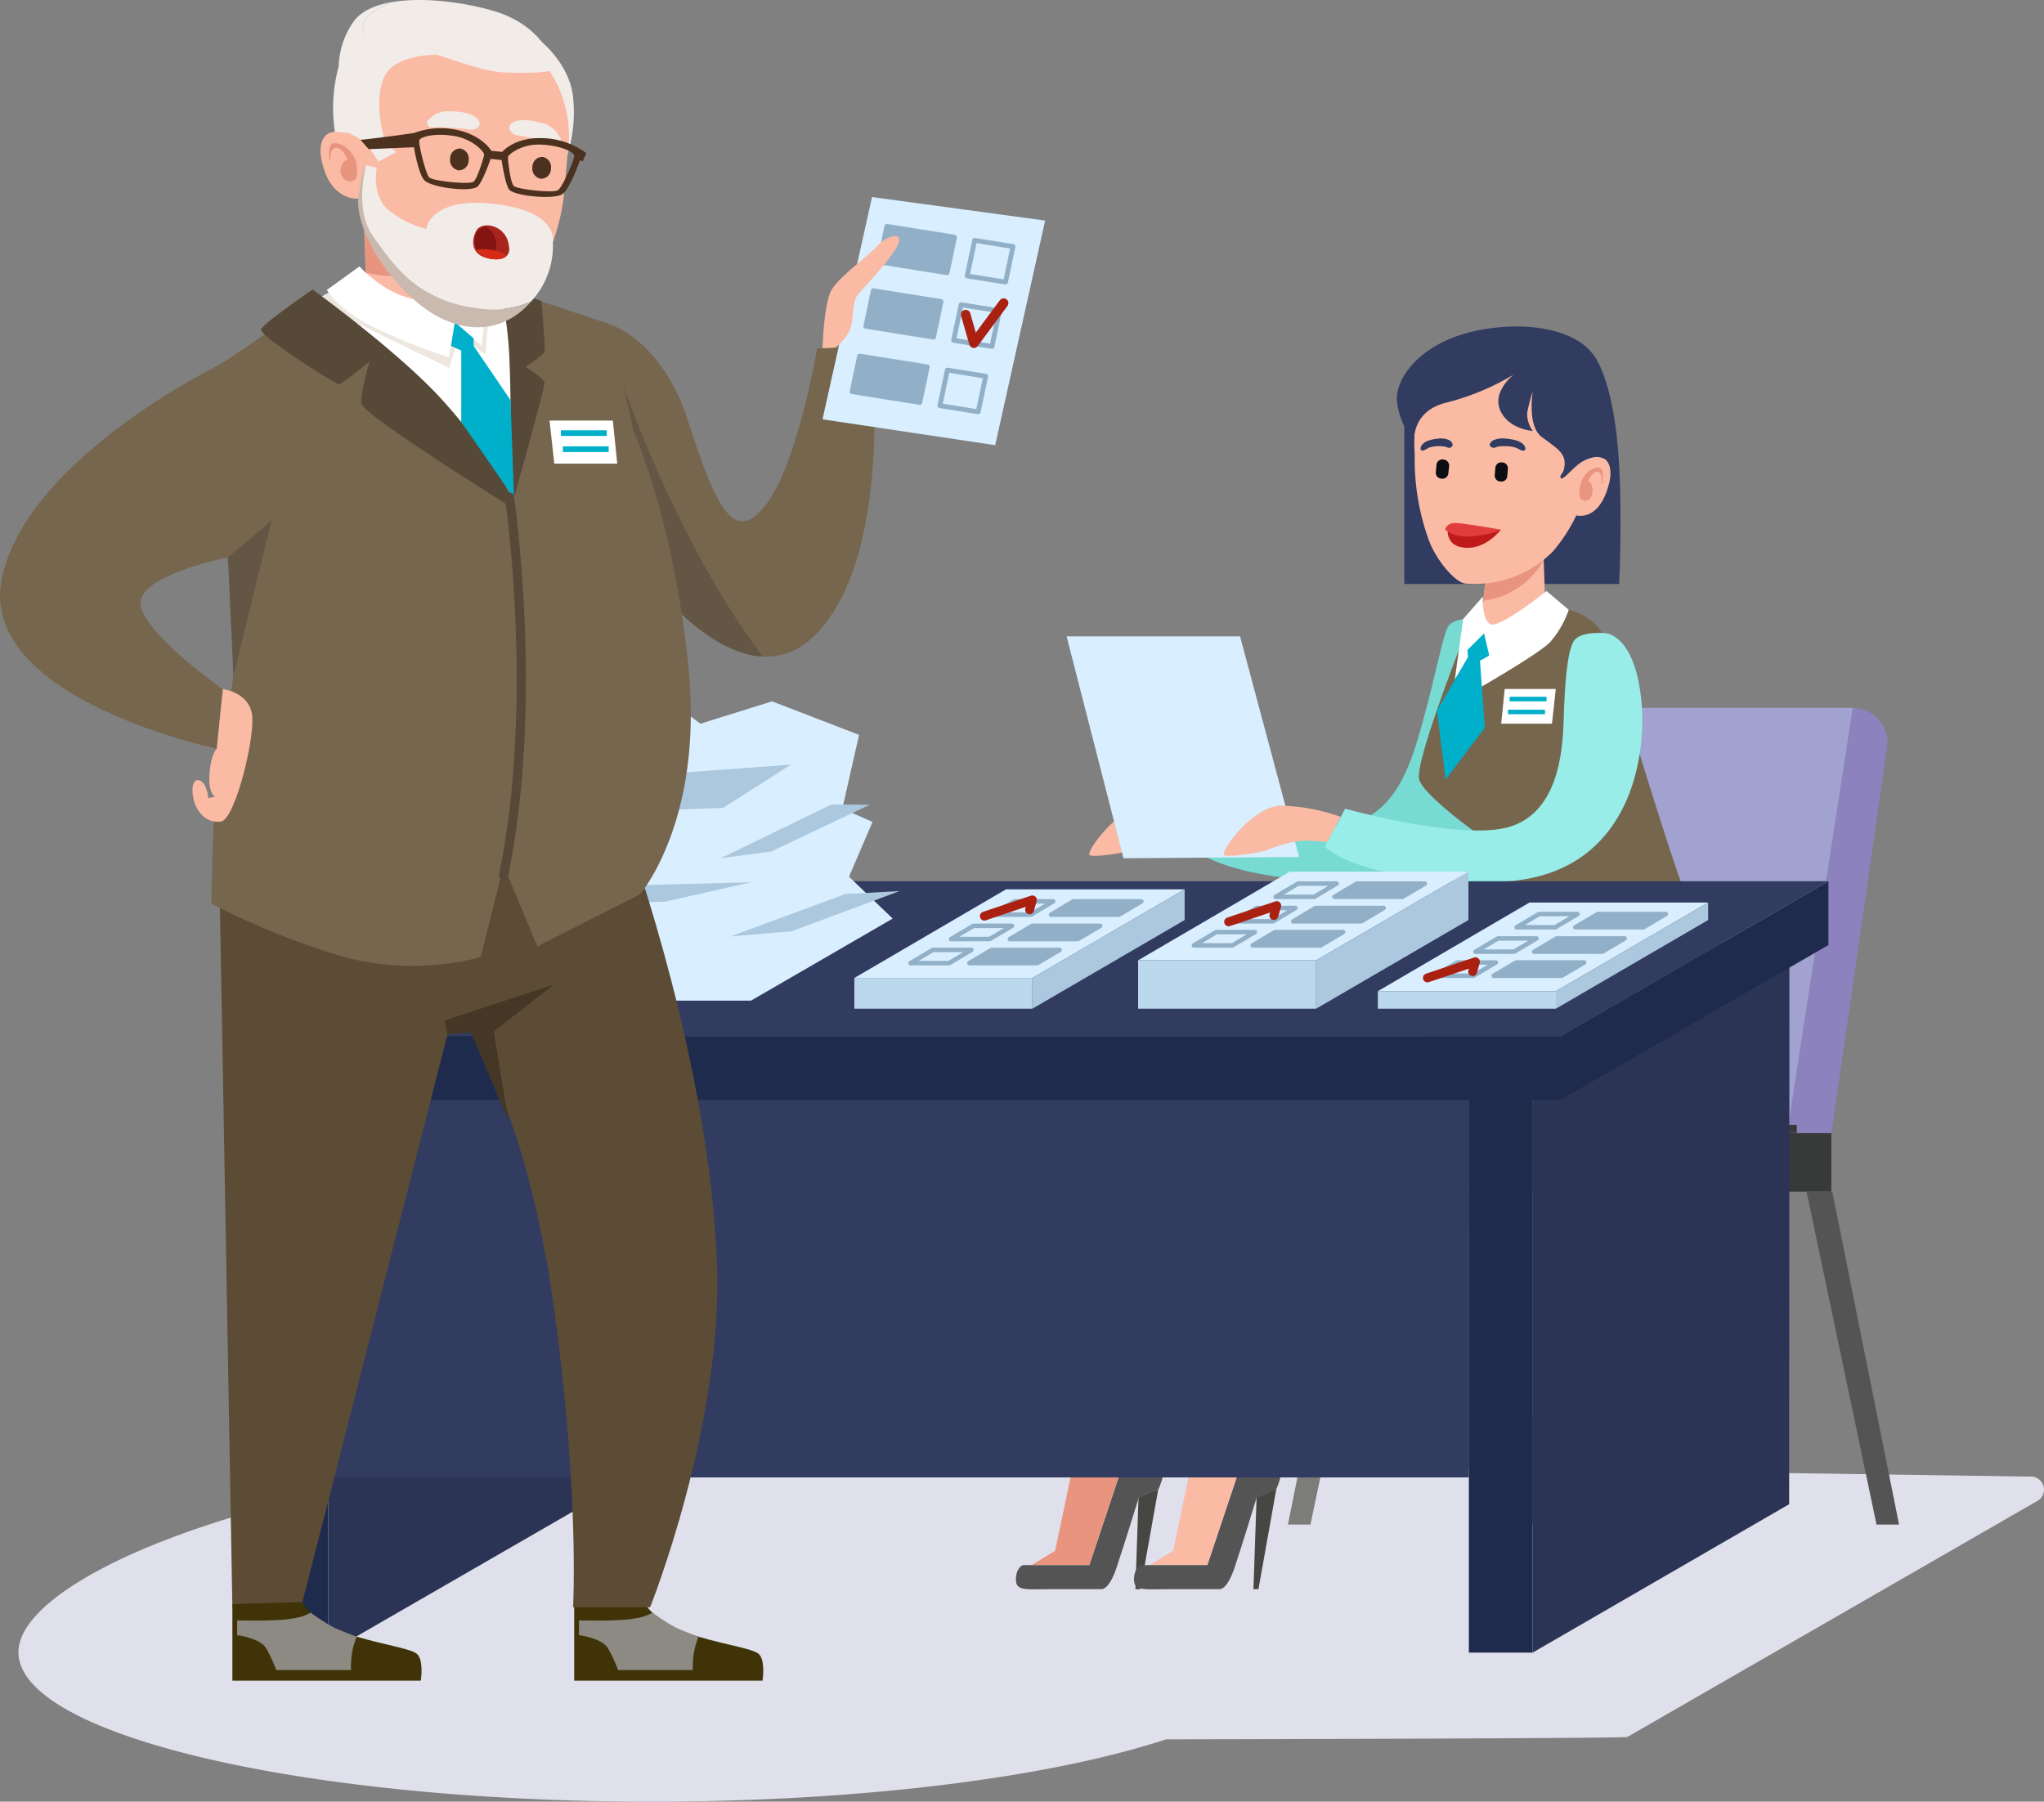 <?xml version="1.0" encoding="UTF-8"?> <svg xmlns="http://www.w3.org/2000/svg" viewBox="0 0 350 308.5"><rect x="0" y="0" width="350" height="308.5" fill="#808080" stroke="none"/> <defs> <style>.cls-1{fill:#e0e0ec;}.cls-2{fill:#545454;}.cls-3{fill:#383a39;}.cls-4{fill:#8c83be;}.cls-5{fill:#a2a2d0;}.cls-6{fill:#7c7c7b;}.cls-7{fill:#77dbd3;}.cls-8{fill:#fabaa4;}.cls-9{fill:#474642;}.cls-10{fill:#e9947f;}.cls-11{fill:#76664d;}.cls-12{fill:#e8c21f;}.cls-13{fill:#98ede8;}.cls-14{fill:#313c60;}.cls-15{fill:#d9eeff;}.cls-16{fill:#0d0e13;fill-rule:evenodd;}.cls-17{fill:#fff;}.cls-18{fill:#00afca;}.cls-19{fill:#bf1b1b;}.cls-20{fill:#e23d3d;}.cls-21{fill:#1f2b4c;}.cls-22{fill:#2b3454;}.cls-23{fill:#abc8de;}.cls-24{fill:#bbd8ed;}.cls-25,.cls-26,.cls-28,.cls-36,.cls-43,.cls-45{fill:none;}.cls-26,.cls-27,.cls-43,.cls-44{stroke:#91b0c7;}.cls-26,.cls-27,.cls-28,.cls-36,.cls-43,.cls-44,.cls-45{stroke-linecap:round;}.cls-26,.cls-27,.cls-28,.cls-43,.cls-44,.cls-45{stroke-linejoin:round;}.cls-26,.cls-27{stroke-width:0.77px;}.cls-27,.cls-44{fill:#91b0c7;}.cls-28,.cls-45{stroke:#aa2011;}.cls-28{stroke-width:1.52px;}.cls-29{fill:#403308;}.cls-30{fill:#8c8a83;}.cls-31{fill:#5c4c35;}.cls-32{fill:#443726;}.cls-33{fill:#ede7df;}.cls-34{fill:#564937;}.cls-35{fill:#635645;}.cls-36{stroke:#564937;stroke-miterlimit:10;stroke-width:1.57px;}.cls-37{fill:#4c311e;}.cls-38{fill:#f2ece9;}.cls-39{fill:#c9b9af;}.cls-40{fill:#a8241d;}.cls-41{fill:#841412;}.cls-42{fill:#d62c16;}.cls-43,.cls-44{stroke-width:0.83px;}.cls-45{stroke-width:1.63px;}</style> </defs> <g id="svg"> <path class="cls-1" d="M167.38,250.23c8.26-7.26-38.55-.79-53-.79-59.88,0-111.22,19.34-111.22,33.48S51.69,308.5,111.57,308.5c36.3,0,68.42-4.21,88.1-10.67,0,0,78.47-.14,79-.41L348.88,257a2.23,2.23,0,0,0-1.08-4.16Z"></path> <rect class="cls-2" x="231.96" y="194" width="59.76" height="10.06"></rect> <rect class="cls-3" x="291.72" y="194" width="21.87" height="10.06"></rect> <path class="cls-4" d="M313.6,194l9.53-66a5.92,5.92,0,0,0-5.85-6.76h0L306,194Z"></path> <polygon class="cls-5" points="317.26 121.2 272.67 121.2 260.35 194 306.02 194 317.26 121.2"></polygon> <polygon class="cls-3" points="260.35 194 307.67 194 307.67 192.62 260.58 192.62 260.35 194"></polygon> <polygon class="cls-6" points="292.32 204.06 280.89 261.05 284.74 261.05 296.72 204.06 292.32 204.06"></polygon> <polygon class="cls-2" points="313.75 204.06 325.18 261.05 321.32 261.05 309.35 204.06 313.75 204.06"></polygon> <polygon class="cls-6" points="231.96 204.06 220.54 261.05 224.39 261.05 236.36 204.06 231.96 204.06"></polygon> <polygon class="cls-2" points="254.65 204.06 266.08 261.05 262.23 261.05 250.25 204.06 254.65 204.06"></polygon> <path class="cls-7" d="M254,106s2.72,2.66,3.92,13.42S255.7,151,232.53,151s-28.7-6-28.7-6l3.48-6.53s13,4.14,22.26,2.94,12-10.43,14-17.63c2.29-8.27,3.33-14.29,4.32-16.35S254,106,254,106Z"></path> <path class="cls-8" d="M206.55,139.87a33.76,33.76,0,0,0-10-1.92c-5.08-.07-10.61,7.93-10,8.45s6.8-.45,7.92-1.05a21.37,21.37,0,0,1,5.83-1.42c1.05,0,3.94.25,3.94.25Z"></path> <path class="cls-2" d="M193.61,246.78,186.53,268H175.15s-1.19.4-1.19,2.46,1.67,1.65,6.77,1.65h7.94s1.24.15,2.53-3.71S195,256.42,195,256.42l3.39-1.46s1.87-4.11.48-5.92S193.61,246.78,193.61,246.78Z"></path> <polygon class="cls-9" points="198.34 254.96 195.28 272.11 194.42 272.11 194.95 256.42 198.34 254.96"></polygon> <polygon class="cls-10" points="185.32 244.81 184.43 247.69 180.67 265.55 176.7 267.96 186.53 267.96 193.61 246.78 194.42 245.13 185.32 244.81"></polygon> <path class="cls-11" d="M274.87,109.57s13.19,44.73,15.47,47.63,13,10.34,14.07,24-12.32,17.59-29,17.59H249.5L243,171.68l24.82-1,1.24-3.72-12.61-21.71s-12.56-8.54-13.45-11.8,9.72-29.62,9.72-29.62,9.79-.5,14.54.29C273.72,105.17,274.87,109.57,274.87,109.57Z"></path> <path class="cls-12" d="M290.34,157.2s-1.09,5.16-9,7.45S269,166.92,269,166.92l-2-3.52a26,26,0,0,0,14.28-2.14c6.78-3.39,7.65-7.21,7.65-7.21Z"></path> <polygon class="cls-2" points="244.62 171.61 251.29 198.78 256.42 198.78 248.67 171.44 244.62 171.61"></polygon> <path class="cls-13" d="M275,108.43s4.77.23,6,11S278.72,151,255.55,151s-28.69-6-28.69-6l3.47-6.53s16.8,4.74,26.09,3.54,11.08-10.76,11.31-18.23.65-11.74,1.63-13.8S275,108.43,275,108.43Z"></path> <path class="cls-14" d="M240.47,73v27h36.77s.8-15.09-.45-25.7-4-13.62-4-13.62Z"></path> <path class="cls-8" d="M254.77,95.52l-1.06,9.91a4.85,4.85,0,0,0,4.86,3.4,7.43,7.43,0,0,0,6.1-3.18l-.44-12.86Z"></path> <path class="cls-10" d="M254,102.86a13.73,13.73,0,0,0,10.36-7V94.41l-10,5Z"></path> <path class="cls-8" d="M242.24,77.48v1.18a40.57,40.57,0,0,0,2.36,13.67c1.32,3.67,4.64,7.46,6.32,7.59a18.73,18.73,0,0,0,15-5.51,28,28,0,0,0,4-6.17s3.25,1,5.1-3.84-.32-5.84-.32-5.84a4,4,0,0,0-3.06-.1,4.53,4.53,0,0,0-2,1.14s2.86-10,1.28-15-12.1-9.34-21.06-4.61S242.24,77.48,242.24,77.48Z"></path> <path class="cls-10" d="M274.35,82.85s.41-2.2-.2-2.66-3,.24-3.55,2.9.44,2.69,1.06,2.62,1.21-1,1-2.2-.76-1.06-.76-1.06.79-1.88,1.7-1.67.61,2.11.61,2.11Z"></path> <path class="cls-14" d="M257.94,75.11a4.27,4.27,0,0,0-2.18.25c-.28.13-1,.73-.5,1.12s.77.11,1.21,0a7.11,7.11,0,0,1,1.66-.07,5.46,5.46,0,0,1,1.38.23c.44.13.85.51,1.31.53a.35.35,0,0,0,.37-.41C261,75.51,258.91,75.19,257.94,75.11Z"></path> <path class="cls-14" d="M246.17,75.12a3.5,3.5,0,0,1,2,.25c.25.14.87.74.41,1.12s-.69.11-1.08,0a6.19,6.19,0,0,0-1.49-.08,4.9,4.9,0,0,0-1.25.22c-.4.14-.79.51-1.19.53a.32.32,0,0,1-.32-.41C243.45,75.5,245.31,75.2,246.17,75.12Z"></path> <path class="cls-14" d="M259.19,64.14s-3.74,2.9-2.29,6.15,5.56,3.5,5.56,3.5a4.93,4.93,0,0,1-.95-3.16,29.09,29.09,0,0,1,.95-3.59s-1,5.89,1.53,7.77,4,2.74,3.93,4.62-.94,1.74-.68,2.41,2.34-2.11,3.84-2.87a5.8,5.8,0,0,1,2.36-.74s1.41-12,0-16.23-9.26-7.43-19.73-5.55-15,8.45-14.49,12.47a13.49,13.49,0,0,0,2.94,6.71s-.56-5.26,5.59-6.71A42.63,42.63,0,0,0,259.19,64.14Z"></path> <polygon class="cls-15" points="222.45 146.74 212.34 108.97 182.64 108.97 192.38 146.96 222.45 146.74"></polygon> <path class="cls-8" d="M229.57,139.87a33.74,33.74,0,0,0-10-1.92c-5.09-.07-10.62,7.93-10,8.45s6.8-.45,7.92-1.05a21.37,21.37,0,0,1,5.83-1.42c1,0,3.94.25,3.94.25Z"></path> <path class="cls-2" d="M213.83,246.78,206.74,268H195.36s-1.18.4-1.18,2.46,1.66,1.65,6.76,1.65h7.95s1.23.15,2.52-3.71,3.76-11.94,3.76-11.94l3.38-1.46s1.88-4.11.48-5.92S213.83,246.78,213.83,246.78Z"></path> <polygon class="cls-9" points="218.55 254.96 215.49 272.11 214.63 272.11 215.17 256.42 218.55 254.96"></polygon> <polygon class="cls-8" points="204.43 245.68 204.64 247.69 200.88 265.55 196.91 267.96 206.74 267.96 213.83 246.78 213.58 245.18 204.43 245.68"></polygon> <path class="cls-16" d="M247.14,78.68h0a1.06,1.06,0,0,1,1,1.11L248,81.08a1,1,0,0,1-1.14.88h0a1,1,0,0,1-1-1.1l.12-1.29A1,1,0,0,1,247.14,78.68Z"></path> <path class="cls-16" d="M257.2,79.18h0a1,1,0,0,1,1,1.1l-.11,1.29a1,1,0,0,1-1.14.88h0a1,1,0,0,1-1-1.1l.11-1.29A1,1,0,0,1,257.2,79.18Z"></path> <path class="cls-17" d="M264.82,101.21s-8.19,6.55-9.66,5.65-1.24-4.71-1.24-4.71L250.54,106l-1.43,10.36,4.66-7.38-1,9.13s10.52-6,12.63-8.13a16.53,16.53,0,0,0,3.22-5.56Z"></path> <polygon class="cls-18" points="255.01 112.25 253.42 113.14 254.25 124.62 247.53 133.47 246.06 121.68 251.37 112.51 251.28 111.3 254.12 108.46 255.01 112.25"></polygon> <polygon class="cls-17" points="257.66 117.97 266.4 117.97 265.75 123.92 257.05 123.92 257.66 117.97"></polygon> <rect class="cls-18" x="258.49" y="119.31" width="6.33" height="0.78"></rect> <rect class="cls-18" x="258.23" y="121.52" width="6.33" height="0.78"></rect> <path class="cls-19" d="M247.9,91s-.2,2.74,3.27,2.81S257,90.69,257,90.69l-5.68.56Z"></path> <path class="cls-20" d="M247.45,90.69s1.46,1.5,4.87,1.13S257,90.69,257,90.69s-5.71-1-7.54-1.13S247.45,90.69,247.45,90.69Z"></path> <rect class="cls-21" x="205.69" y="226.24" width="102.58" height="10.92" transform="translate(488.68 -25.29) rotate(90)"></rect> <polygon class="cls-22" points="262.44 282.98 262.44 180.4 306.41 155.06 306.36 257.57 262.44 282.98"></polygon> <rect class="cls-21" x="-0.51" y="226.24" width="102.58" height="10.92" transform="translate(282.47 180.91) rotate(90)"></rect> <polygon class="cls-22" points="56.24 282.98 56.24 180.4 114.42 155.01 114.37 249.44 56.24 282.98"></polygon> <rect class="cls-14" x="55.99" y="184.96" width="195.54" height="68.02"></rect> <rect class="cls-21" x="39.59" y="177.41" width="227.66" height="10.92"></rect> <polygon class="cls-21" points="313.09 161.82 267.25 188.32 267.25 177.41 313.09 150.9 313.09 161.82"></polygon> <polygon class="cls-14" points="267.25 177.41 39.59 177.41 85.26 150.89 313.09 150.89 267.25 177.41"></polygon> <polygon class="cls-15" points="60.37 171.34 128.6 171.34 152.86 157.29 145.38 150.12 149.4 140.75 144.24 138.45 147.1 125.83 132.19 120.09 119.95 123.92 116.31 121.24 112.49 127.55 110.58 126.79 109.05 124.11 106.75 124.11 102.55 130.42 94.13 131.57 83.42 124.11 80.75 129.46 75.97 129.46 75.97 139.22 67.74 136.54 69.08 145.14 67.17 144.19 63.73 158.91 62.1 161.4 63.73 164.08 60.48 167.33 60.37 171.34"></polygon> <polygon class="cls-23" points="97.76 157.51 77.83 153.76 69.57 157.09 86.38 158.92 97.76 157.51"></polygon> <polygon class="cls-23" points="102.09 141.08 83.64 140.32 75.39 143.66 92.19 145.48 102.09 141.08"></polygon> <polygon class="cls-23" points="135.41 130.93 123.82 138.34 107.39 138.88 115.34 132.41 135.41 130.93"></polygon> <polygon class="cls-23" points="128.62 151.07 113.81 154.41 92.81 154.66 102.97 151.74 128.62 151.07"></polygon> <polygon class="cls-23" points="154.04 152.58 144.78 153.08 125.07 160.35 135.6 159.45 154.04 152.58"></polygon> <polygon class="cls-23" points="109.12 163.77 90.62 166.84 82.06 165.58 102.76 161.94 109.12 163.77"></polygon> <polygon class="cls-23" points="148.97 137.78 132.03 145.81 123.44 146.95 142.35 137.76 148.97 137.78"></polygon> <polygon class="cls-15" points="225.37 164.44 194.88 164.44 220.85 149.26 251.44 149.26 225.37 164.44"></polygon> <rect class="cls-24" x="194.88" y="164.44" width="30.49" height="8.28"></rect> <polygon class="cls-23" points="225.37 172.72 251.44 157.54 251.44 149.26 225.37 164.44 225.37 172.72"></polygon> <polygon class="cls-25" points="226.56 163.99 196.38 163.99 221.04 149.35 251.22 149.35 226.56 163.99"></polygon> <polygon class="cls-26" points="208.27 159.6 214.87 159.6 211.04 161.88 204.44 161.88 208.27 159.6"></polygon> <polygon class="cls-27" points="218.33 159.6 229.98 159.6 226.14 161.88 214.5 161.88 218.33 159.6"></polygon> <polygon class="cls-26" points="215.22 155.48 221.82 155.48 217.98 157.76 211.38 157.76 215.22 155.48"></polygon> <polygon class="cls-27" points="225.28 155.48 236.92 155.48 233.09 157.76 221.44 157.76 225.28 155.48"></polygon> <polygon class="cls-26" points="222.26 151.3 228.86 151.3 225.03 153.57 218.43 153.57 222.26 151.3"></polygon> <polygon class="cls-27" points="232.32 151.3 243.97 151.3 240.13 153.57 228.49 153.57 232.32 151.3"></polygon> <polyline class="cls-28" points="218.13 156.77 218.62 155.07 210.38 157.85"></polyline> <polygon class="cls-15" points="266.42 169.72 235.93 169.72 261.9 154.54 292.49 154.54 266.42 169.72"></polygon> <rect class="cls-24" x="235.93" y="169.72" width="30.49" height="3"></rect> <polygon class="cls-23" points="266.42 172.72 292.49 157.54 292.49 154.54 266.42 169.72 266.42 172.72"></polygon> <polygon class="cls-25" points="267.83 169.2 237.65 169.2 262.31 154.56 292.49 154.56 267.83 169.2"></polygon> <polygon class="cls-26" points="249.54 164.81 256.14 164.81 252.31 167.08 245.71 167.08 249.54 164.81"></polygon> <polygon class="cls-27" points="259.61 164.81 271.25 164.81 267.42 167.08 255.77 167.08 259.61 164.81"></polygon> <polyline class="cls-28" points="252.16 166.37 252.65 164.68 244.42 167.45"></polyline> <polygon class="cls-26" points="256.49 160.69 263.09 160.69 259.25 162.96 252.65 162.96 256.49 160.69"></polygon> <polygon class="cls-27" points="266.55 160.69 278.19 160.69 274.36 162.96 262.71 162.96 266.55 160.69"></polygon> <polygon class="cls-26" points="263.53 156.51 270.13 156.51 266.3 158.78 259.7 158.78 263.53 156.51"></polygon> <polygon class="cls-27" points="273.6 156.51 285.24 156.51 281.4 158.78 269.76 158.78 273.6 156.51"></polygon> <polygon class="cls-15" points="176.78 167.46 146.29 167.46 172.26 152.28 202.85 152.28 176.78 167.46"></polygon> <rect class="cls-24" x="146.29" y="167.46" width="30.49" height="5.26"></rect> <polygon class="cls-23" points="176.78 172.72 202.85 157.54 202.85 152.28 176.78 167.46 176.78 172.72"></polygon> <polygon class="cls-25" points="178.04 167.03 147.85 167.03 172.52 152.4 202.7 152.4 178.04 167.03"></polygon> <polygon class="cls-26" points="159.75 162.65 166.35 162.65 162.51 164.92 155.91 164.92 159.75 162.65"></polygon> <polygon class="cls-27" points="169.81 162.65 181.45 162.65 177.62 164.92 165.98 164.92 169.81 162.65"></polygon> <polygon class="cls-26" points="166.69 158.53 173.29 158.53 169.46 160.8 162.86 160.8 166.69 158.53"></polygon> <polygon class="cls-27" points="176.75 158.53 188.4 158.53 184.56 160.8 172.92 160.8 176.75 158.53"></polygon> <polygon class="cls-26" points="173.74 154.34 180.34 154.34 176.5 156.62 169.91 156.62 173.74 154.34"></polygon> <polygon class="cls-27" points="183.8 154.34 195.44 154.34 191.61 156.62 179.97 156.62 183.8 154.34"></polygon> <polyline class="cls-28" points="176.3 155.78 176.78 154.09 168.55 156.87"></polyline> <path class="cls-11" d="M103.25,55.15S113,57,117.91,72.36s8.07,21,13.42,13.81,8.58-26.48,8.58-26.48l9.21-.49s4.07,34-8.62,48.57-30.07-9.58-30.07-9.58S108.37,70.37,103.25,55.15Z"></path> <path class="cls-29" d="M98.32,274.67l0,13.11h32.25s.59-3.7-.77-4.67-7.2-1.73-12.49-3.59-7.07-5.19-7.07-5.19Z"></path> <path class="cls-30" d="M119.62,280.26a13.24,13.24,0,0,0-.74,2.4,15.26,15.26,0,0,0-.24,3.3h-12.8a26.76,26.76,0,0,0-1.7-3.66c-1-1.82-5-2.3-5-2.3v-2.54s6.87.2,9.45-.32a8.52,8.52,0,0,0,3.16-1,31.93,31.93,0,0,0,4.12,2.63C117.21,279.36,119.62,280.26,119.62,280.26Z"></path> <path class="cls-31" d="M37.58,150.87l2.21,124.34H51.56l25.07-98.09,4-.38S90.2,191,94.73,223.06s3.4,52.15,3.4,52.15h13.19s12.54-31.29,11.45-59c-1.36-34.49-14.93-71.9-14.93-71.9Z"></path> <polygon class="cls-32" points="76.63 177.12 76.17 174.73 94.87 168.57 84.56 176.61 87.06 191.89 80.63 176.74 76.63 177.12"></polygon> <path class="cls-29" d="M39.79,274.67v13.11H72.06s.59-3.7-.78-4.67-7.19-1.73-12.48-3.59-7.07-5.19-7.07-5.19Z"></path> <path class="cls-30" d="M61.09,280.26a12.33,12.33,0,0,0-.74,2.4,15.26,15.26,0,0,0-.24,3.3H47.31a26.76,26.76,0,0,0-1.7-3.66c-1-1.82-5-2.3-5-2.3v-2.54s6.87.2,9.45-.32a8.52,8.52,0,0,0,3.16-1,31.21,31.21,0,0,0,4.12,2.63C58.68,279.36,61.09,280.26,61.09,280.26Z"></path> <path class="cls-17" d="M84.11,49l3.28,1.36L93.27,73,71.69,79.91S53.13,55,53.2,54.76,61.58,50,61.58,50Z"></path> <path class="cls-33" d="M83.48,49h.63l-1,11.71-4.45-3.28L76.91,63S53.72,51.81,53.72,51.62a32,32,0,0,1,3.52-2Z"></path> <path class="cls-8" d="M78.38,39.07,81.1,49.79s-1,3.73-7.8,4.26-10.52-2.8-10.52-2.8l-.49-14.12Z"></path> <path class="cls-10" d="M62.62,46.7a23.85,23.85,0,0,0,10.87-.07c5.61-1.45,6.09-2.84,6.09-2.84L79.51,43,62.43,38.75Z"></path> <path class="cls-11" d="M52.81,52S66.28,63.1,75.53,72s11.71,13.1,11.71,13.1.7-15.37.7-23.23a44.11,44.11,0,0,0-1.43-12.31s15.29,5.06,16.74,5.58,5.2,18.65,5.2,18.65,7.14,15.59,9.5,41.27-8.36,38.08-8.36,38.08L92,162.05l-5.76-13.88-3.92,15.72a46.21,46.21,0,0,1-23.33,0,129.18,129.18,0,0,1-22.8-9.17s.26-23.06,2.1-29.61a75.48,75.48,0,0,0,2.09-19.39c-.26-2.36-6-41.66-4.19-42.44S52.81,52,52.81,52Z"></path> <path class="cls-34" d="M53.52,49.57s13.34,9.64,21.15,17.77A85.82,85.82,0,0,1,87.26,84.5s.38-13.54,0-22.1A63.8,63.8,0,0,0,85.49,49l7.24,2.55s.62,8.11.53,8.63S90,62.84,90,62.84s3.16,1.92,3.24,2.71-5.68,21.31-5.68,21.31S62.17,71.05,61.91,69.13s1.4-7.25,1.4-7.25-4.72,3.84-5.24,3.93-13.8-8.39-13.37-9.43S53.52,49.57,53.52,49.57Z"></path> <path class="cls-11" d="M38,62.24S4.79,78.21.34,98.91,37.12,128.2,37.12,128.2l1-10.2s-12.67-8.87-14-14.11S39,95.44,39,95.44l4-25.09Z"></path> <path class="cls-17" d="M61.56,45.62S67.2,52,73.9,51.4s7.11-2,7.11-2L83.48,49l-1,10.22-4.63-4-1,5.94a92.52,92.52,0,0,1-13.27-5.33c-6-3.1-7.6-6.19-7.6-6.19Z"></path> <polygon class="cls-18" points="77.23 59.23 78.98 60.04 78.98 72.25 88.02 85.31 87.42 68.52 81.1 59.23 81.1 57.94 77.89 55.15 77.23 59.23"></polygon> <polygon class="cls-35" points="39.03 95.44 46.5 89.13 39.97 115.8 39.03 95.44"></polygon> <path class="cls-36" d="M87.24,85.11s5.15,35-1,64.7"></path> <path class="cls-8" d="M37.12,128.2s-1,.82-1.25,4.33,1,3.88,1,3.88l-1.2.24s-.22-2.55-1.46-3-1.53,1.46-1,3.47,2.22,3.91,4.65,3.55S43.92,125.57,43.1,122,38.16,118,38.16,118Z"></path> <polygon class="cls-17" points="104.94 72.02 94.1 72.02 94.91 79.39 105.69 79.39 104.94 72.02"></polygon> <rect class="cls-18" x="96.05" y="73.68" width="7.85" height="0.97"></rect> <rect class="cls-18" x="96.38" y="76.43" width="7.85" height="0.97"></rect> <polygon class="cls-15" points="149.32 33.74 178.96 37.77 170.41 76.23 140.84 71.8 149.32 33.74"></polygon> <path class="cls-35" d="M130.63,112.42c-4.67-6.09-14.55-20.75-23.89-46.28,1,4,1.71,7.66,1.71,7.66s5.32,11.66,8.29,31.38C120.49,108.66,125.51,112.17,130.63,112.42Z"></path> <path class="cls-8" d="M97.21,26.21l-.7,7.65S94.85,49.36,86.1,49.74s-18.42-4.47-21-7.55S61.5,34,61.5,34s-4.17.58-6-4.94,1-6.33,1-6.33a5.63,5.63,0,0,1,3.84.33,6.12,6.12,0,0,1,2.36,1.52s-2.58-11.3-.09-16.56S78.72-.43,89.49,6,97.21,26.21,97.21,26.21Z"></path> <path class="cls-10" d="M56.39,27.48s-.3-2.46.52-2.88,3.72.7,4.16,3.69-.83,2.87-1.6,2.7a1.89,1.89,0,0,1-1-2.53c.43-1.26,1.07-1.05,1.07-1.05s-.81-2.17-2-2.08-1,2.22-1,2.22Z"></path> <path class="cls-37" d="M80.25,27.48a1.79,1.79,0,0,0-1.41-2.05,1.7,1.7,0,0,0-1.76,1.69,1.8,1.8,0,0,0,1.41,2.05A1.7,1.7,0,0,0,80.25,27.48Z"></path> <path class="cls-37" d="M94.34,28.92a1.79,1.79,0,0,0-1.41-2.05,1.7,1.7,0,0,0-1.76,1.69,1.79,1.79,0,0,0,1.41,2.05A1.7,1.7,0,0,0,94.34,28.92Z"></path> <path class="cls-38" d="M81.65,20.24c-1.06-1-3.37-1.19-4.74-1.18a4.32,4.32,0,0,0-3.53,1.48.29.29,0,0,0-.26.26V21a.3.3,0,0,0,.11.25.56.56,0,0,0,.64.54,49.62,49.62,0,0,1,6.55.38C81.76,22.33,82.78,21.29,81.65,20.24Z"></path> <path class="cls-38" d="M88.62,23.19a48.6,48.6,0,0,1,6.44,1.4.55.55,0,0,0,.75-.34A.35.35,0,0,0,96,24l0-.24a.27.27,0,0,0-.18-.31,4.48,4.48,0,0,0-3.06-2.39c-1.32-.38-3.61-.8-4.87-.14S87.29,22.94,88.62,23.19Z"></path> <path class="cls-38" d="M74.94,9.38s-7-.19-9,3.51S65.42,23.14,66,24a18.32,18.32,0,0,0,1.81,2.08l-3,1.58-2.06-3.05a13.72,13.72,0,0,0-3.07-1.8,14.27,14.27,0,0,0-2.33-.21,26.93,26.93,0,0,1,.27-9.66,19,19,0,0,1,3.23-7.48Z"></path> <path class="cls-38" d="M94.1,12.15a20,20,0,0,1,3,7.54,19.3,19.3,0,0,1,0,7,24.38,24.38,0,0,0,1-10.31c-.71-5.58-5.52-9.35-5.52-9.35Z"></path> <path class="cls-38" d="M84.24,1.79C78.52.18,71.78-.51,66.8.42c0,0-5.71,2.33-4.49,5S65.55,6.58,72.1,8A30.32,30.32,0,0,1,82,11.62h0a22.54,22.54,0,0,0,3.82.75c3.13.18,8.51.19,8.94-.55S93.13,4.29,84.24,1.79Z"></path> <path class="cls-38" d="M72.1,8C65.55,6.58,63.54,8,62.31,5.4s4.49-5,4.49-5C64,.94,61.82,2,60.61,3.6A14.09,14.09,0,0,0,58,11.17a57.33,57.33,0,0,1,8.64-1.6,46.4,46.4,0,0,1,8.27-.19s3.74,1.35,7.07,2.24h0A30.32,30.32,0,0,0,72.1,8Z"></path> <path class="cls-38" d="M63.83,40.42c3.23,4.52,7.26,11.14,18.26,12.4a15.76,15.76,0,0,0,8.85-1.2,14,14,0,0,0,3.73-10.16s1.11-5.27-10-6.54S73,39.22,73,39.22a17.12,17.12,0,0,1-6.26-3.08c-3.25-2.47-2.23-7.42-2.23-7.42l-1.85-.47S60.6,35.9,63.83,40.42Z"></path> <path class="cls-39" d="M71.09,51.49c6.74,5.84,14.16,6,19.22.82q.33-.35.63-.69a15.76,15.76,0,0,1-8.85,1.2c-11-1.26-15-7.88-18.26-12.4s-1.14-12.17-1.14-12.17-.59.66-1.28,5.12S64.35,45.65,71.09,51.49Z"></path> <path class="cls-37" d="M69.94,23.18l.33,1.51.51-.1s.8,5.39,2,6.38c1.49,1.23,8.11,2,9.07.9S84,27.22,84,27.22h.12l1.65.17h.12s.55,3.87,1.24,5,7.39,1.82,9.07.91c1.35-.74,3.11-5.87,3.11-5.87l.48.2.59-1.42a13.16,13.16,0,0,0-7.58-2.56C88.05,23.51,86,26,86,26h-.1l-1.65-.16h-.1S82.5,23,77.85,22.17A13,13,0,0,0,69.94,23.18ZM87,26.82c.14-.39,2.28-2.2,5.64-2.06s5.58,1.26,5.68,1.87-2,5.41-2.78,5.94-7.07-.14-7.6-.76-.92-4-.94-4.41A4.11,4.11,0,0,1,87,26.82ZM71.81,24c.21-.58,2.61-1.26,5.92-.72S82.83,26,82.9,26.4c0,0,0,.18-.11.58s-1.07,3.64-1.71,4.14-7-.09-7.6-.76S71.6,24.57,71.81,24Z"></path> <path class="cls-37" d="M61.71,23.92c.17.11,9.13-1.13,9.13-1.13l.39,2.4-8.1.35Z"></path> <path class="cls-40" d="M87.16,42.23s.63,2.53-2.92,2.13-3.66-3-2.71-4.82S86.8,38.45,87.16,42.23Z"></path> <path class="cls-41" d="M83.16,38.78A3.69,3.69,0,0,1,85,41.55c0,1.76-.75,1.84-.75,1.84l-2.67-.63s-.65-1.77,0-2.82A2.41,2.41,0,0,1,83.16,38.78Z"></path> <path class="cls-42" d="M81.53,42.76a8.83,8.83,0,0,1,2.52,0,8.05,8.05,0,0,1,2.73,1s-.62.9-2.58.59A3.75,3.75,0,0,1,81.53,42.76Z"></path> <polygon class="cls-25" points="149.1 32.48 179.13 37.28 170.89 76.44 140.86 71.64 149.1 32.48"></polygon> <polygon class="cls-43" points="172.18 48.3 165.61 47.25 166.89 41.16 173.46 42.21 172.18 48.3"></polygon> <polygon class="cls-44" points="162.17 46.7 150.58 44.85 151.86 38.76 163.45 40.61 162.17 46.7"></polygon> <polygon class="cls-43" points="169.86 59.32 163.29 58.27 164.57 52.18 171.14 53.23 169.86 59.32"></polygon> <polygon class="cls-44" points="159.85 57.72 148.26 55.87 149.54 49.78 161.13 51.63 159.85 57.72"></polygon> <polygon class="cls-43" points="167.5 70.51 160.94 69.46 162.22 63.37 168.78 64.42 167.5 70.51"></polygon> <polygon class="cls-44" points="157.5 68.91 145.91 67.06 147.19 60.97 158.78 62.82 157.5 68.91"></polygon> <polyline class="cls-45" points="165.36 53.87 166.76 58.77 171.86 51.9"></polyline> <path class="cls-8" d="M140.84,59.64s.22-7.49,1.47-9.85,6.47-6,7.94-7.71,4.95-2.75,3.29.23-6.29,7.5-6.94,8.59-.42,4-1.08,5.63a8.65,8.65,0,0,1-2.5,3Z"></path> </g> </svg> 